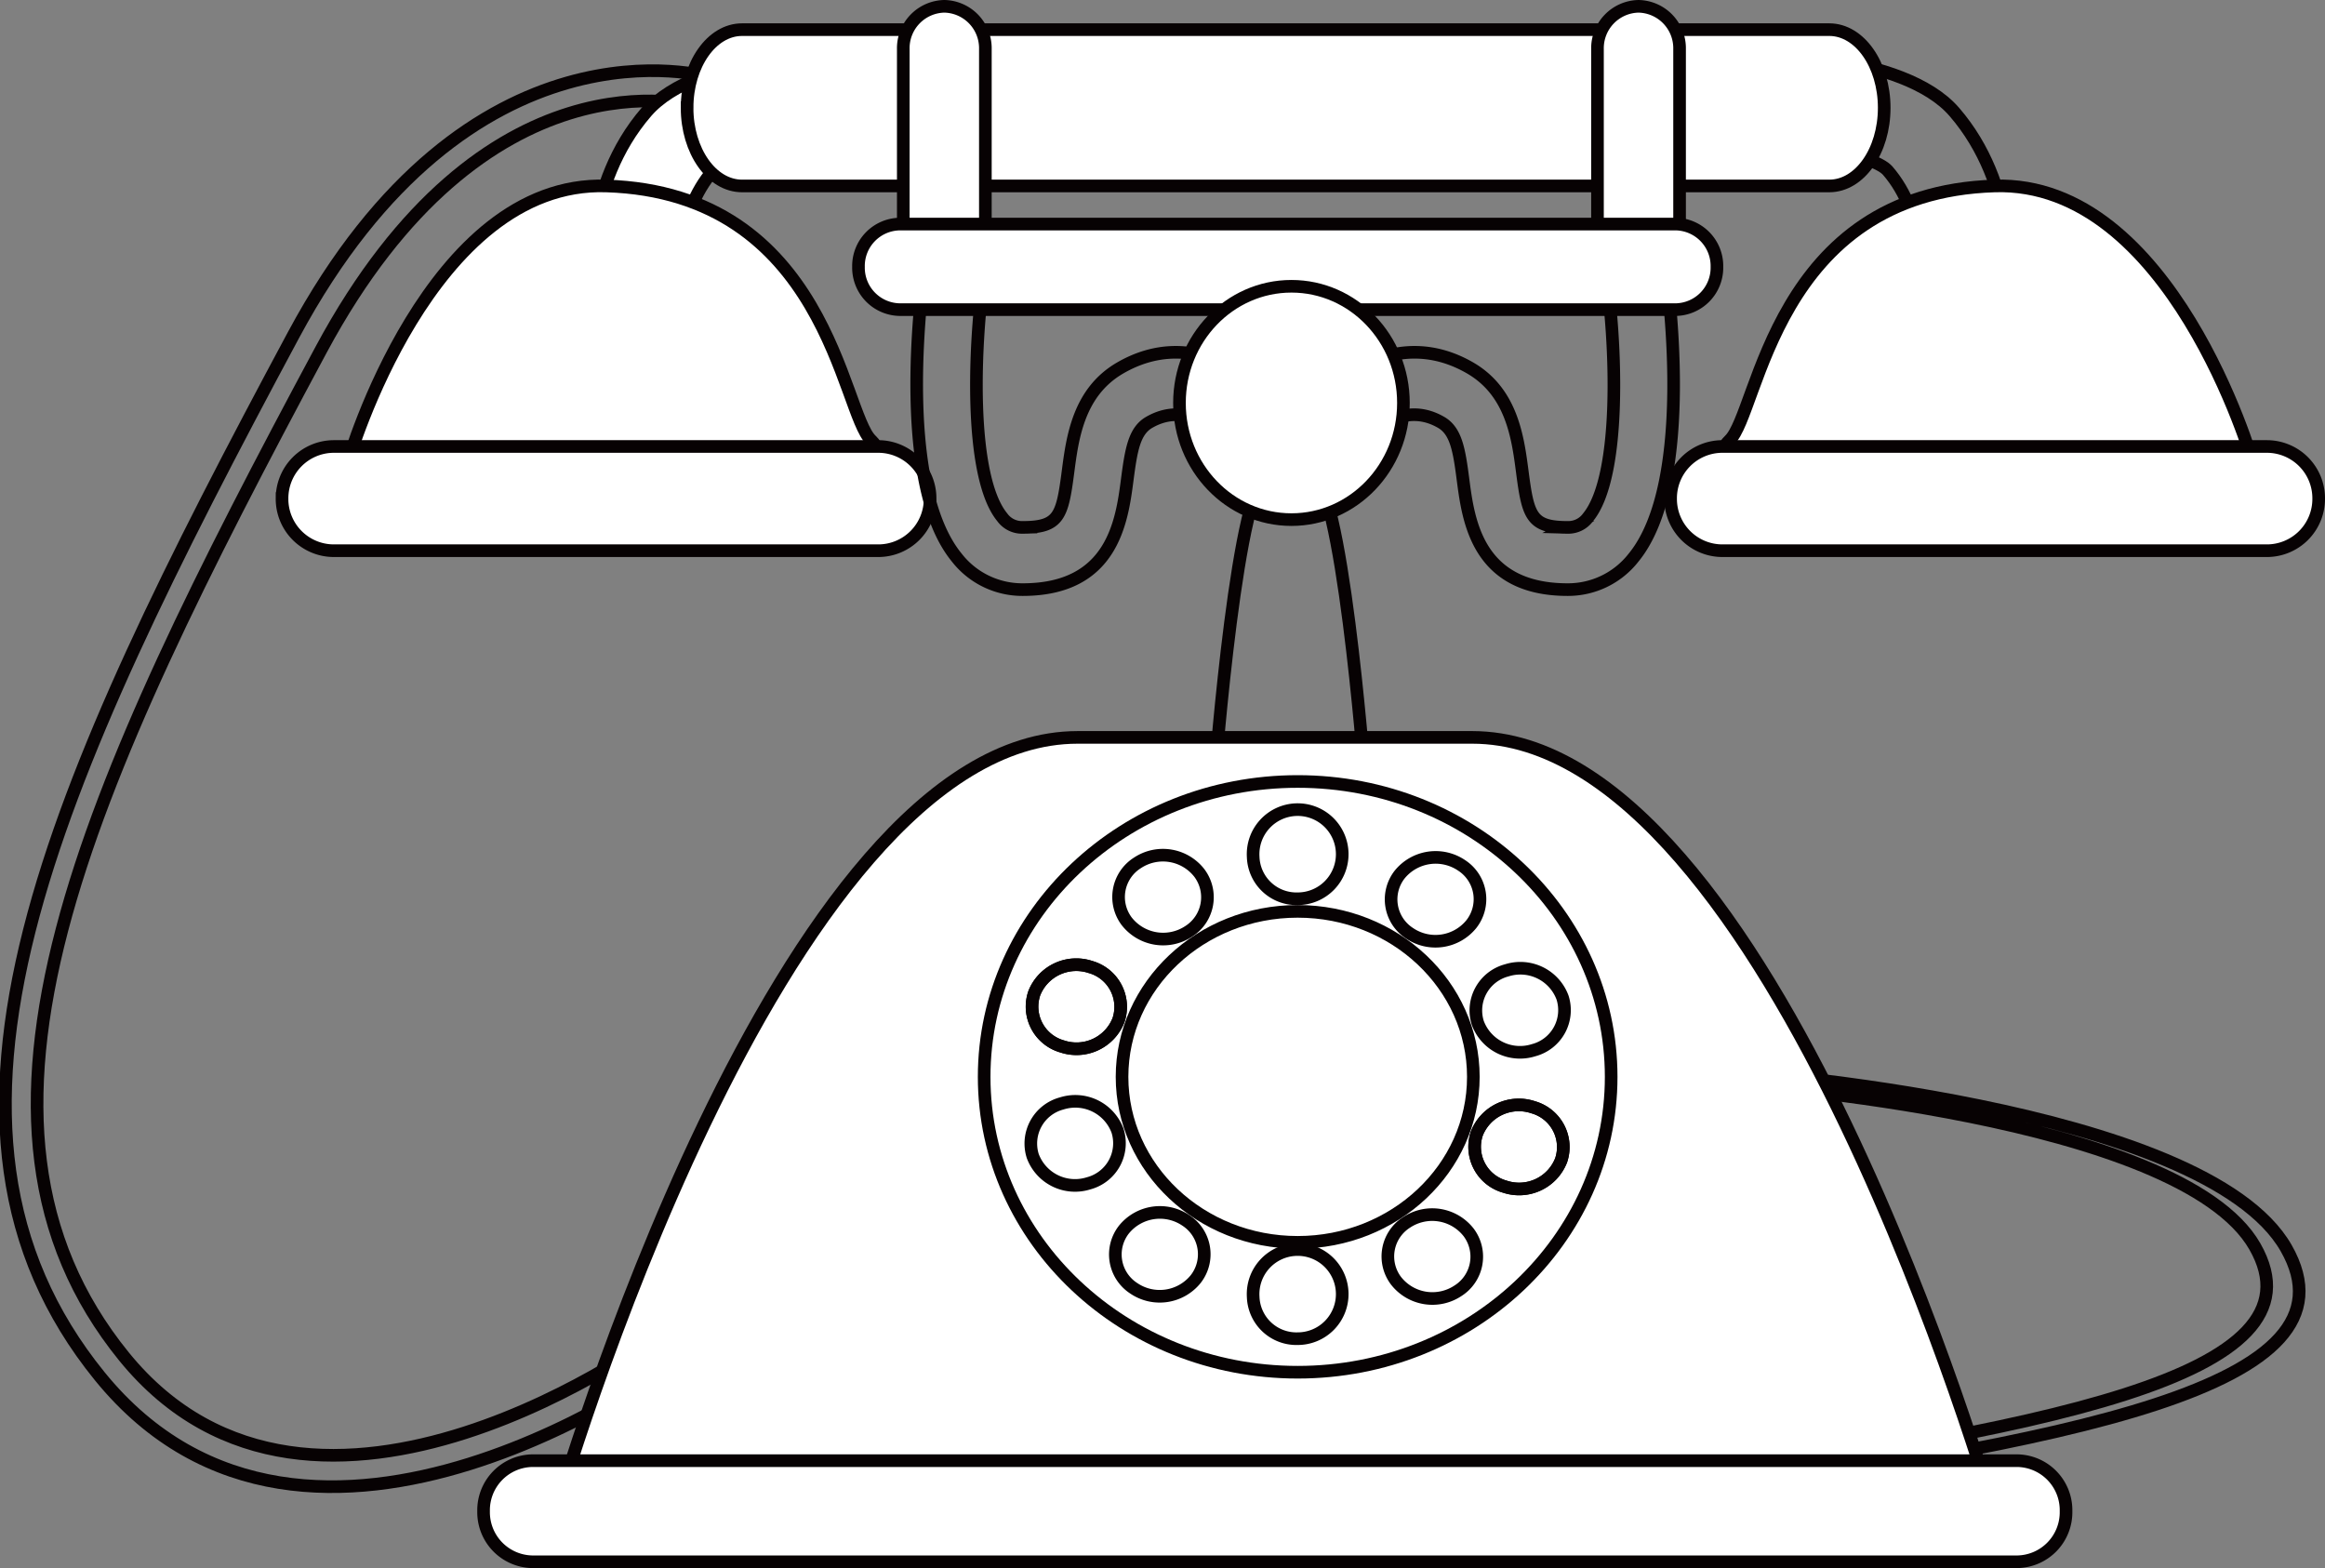 <svg xmlns="http://www.w3.org/2000/svg" width="368.329" height="248.414" viewBox="0 0 368.329 248.414">
  <rect x="0" y="0" width="368.329" height="248.414" fill="#808080" stroke="none"/>
  <g id="グループ_81" data-name="グループ 81" transform="translate(-29.817 -77.465)">
    <g id="グループ_65" data-name="グループ 65">
      <path id="パス_148" data-name="パス 148" d="M290.583,315.268c67.35-9.514,114.045-17.954,101.407-40.083-13.035-22.792-87.157-27.968-87.9-28.026l1.06,2.133c.7.044,70.029,4.9,81.885,25.636,11.875,20.795-33.748,28.982-99.492,38.279-45.409,6.41-72.09-6.752-73.2-7.318l-3.455.972C211.189,307.016,241.625,322.189,290.583,315.268Z" fill="none" stroke="#070203" stroke-miterlimit="10" stroke-width="2"/>
    </g>
    <g id="グループ_66" data-name="グループ 66">
      <path id="パス_149" data-name="パス 149" d="M76.311,130.54C37.949,202.03,13.3,255.706,45.616,295.484c33.321,41.014,91.984-2.857,92.577-3.3l-3-3.948c-.551.421-55.436,41.42-85.733,4.127-30.388-37.4-6.232-89.7,31.216-159.48,25.868-48.21,58.851-38.85,60.244-38.429l1.461-4.731C142,89.6,104.2,78.572,76.311,130.54Z" fill="none" stroke="#070203" stroke-miterlimit="10" stroke-width="2"/>
    </g>
    <g id="グループ_67" data-name="グループ 67">
      <path id="パス_150" data-name="パス 150" d="M339.417,95.189c10.022,11.582,8.765,27.056,8.7,27.708l-13.941-1.243c0-.1.716-10.2-5.3-17.147-2.308-2.66-15.3-4.875-27.266-4.662L301.341,85.7C308.234,85.568,331.33,85.856,339.417,95.189Z" fill="none" stroke="#070203" stroke-miterlimit="10" stroke-width="2"/>
    </g>
    <path id="パス_151" data-name="パス 151" d="M386.646,150.476s-12.818-44.426-40.824-43.553c-35.01,1.094-37.342,35.932-42.01,40.285s7,11.977,7,11.977,0,5.446,37.336,4.353,29.168-7.619,29.168-7.619Z" fill="#fff" stroke="#070203" stroke-miterlimit="10" stroke-width="2"/>
    <path id="パス_152" data-name="パス 152" d="M397.146,156.452a8.209,8.209,0,0,0-8.17-8.255H302.647a8.21,8.21,0,0,0-8.17,8.255h0a8.209,8.209,0,0,0,8.17,8.256h86.329a8.207,8.207,0,0,0,8.17-8.256Z" fill="#fff" stroke="#070203" stroke-miterlimit="10" stroke-width="2"/>
    <g id="グループ_68" data-name="グループ 68">
      <path id="パス_153" data-name="パス 153" d="M132.231,95.189c-10.027,11.582-8.76,27.056-8.694,27.708l13.938-1.243c-.01-.1-.714-10.2,5.3-17.147,2.3-2.66,15.3-4.875,27.266-4.662L170.3,85.7C163.42,85.568,140.313,85.856,132.231,95.189Z" fill="#fff" stroke="#070203" stroke-miterlimit="10" stroke-width="2"/>
    </g>
    <path id="パス_154" data-name="パス 154" d="M84.994,150.476s12.827-44.426,40.843-43.553c35,1.094,37.334,35.932,41.994,40.285,4.677,4.353-7,11.977-7,11.977s0,5.446-37.336,4.353-29.163-7.619-29.163-7.619Z" fill="#fff" stroke="#070203" stroke-miterlimit="10" stroke-width="2"/>
    <path id="パス_155" data-name="パス 155" d="M74.5,156.452a8.213,8.213,0,0,1,8.165-8.255H169a8.213,8.213,0,0,1,8.165,8.255h0A8.211,8.211,0,0,1,169,164.708H82.662a8.211,8.211,0,0,1-8.165-8.256Z" fill="#fff" stroke="#070203" stroke-miterlimit="10" stroke-width="2"/>
    <path id="パス_156" data-name="パス 156" d="M138.669,94.541c0-6.837,3.894-12.38,8.7-12.38H319.615c4.808,0,8.7,5.543,8.7,12.38h0c0,6.844-3.889,12.382-8.7,12.382H147.366c-4.8,0-8.7-5.538-8.7-12.382Z" fill="#fff" stroke="#070203" stroke-miterlimit="10" stroke-width="2"/>
    <g id="グループ_69" data-name="グループ 69">
      <path id="パス_157" data-name="パス 157" d="M288.6,165.811a13.184,13.184,0,0,1-10.439,5.06c-14.3,0-15.72-10.913-16.571-17.431-.609-4.733-1.113-7.7-3.464-9.062-6.791-3.934-12.3,2.878-12.909,3.667l-7.445-6.07c3.721-4.992,13.728-12.707,24.949-6.216,6.613,3.831,7.556,11.072,8.248,16.354.918,7.057,1.4,8.9,7.192,8.9a3.863,3.863,0,0,0,3.241-1.6c5.349-6.52,4.518-27.7,2.727-39.523l9.346-1.533C294.017,121.94,298.5,153.736,288.6,165.811Z" fill="none" stroke="#070203" stroke-miterlimit="10" stroke-width="2"/>
    </g>
    <g id="グループ_70" data-name="グループ 70">
      <path id="パス_158" data-name="パス 158" d="M181.4,165.811a13.167,13.167,0,0,0,10.433,5.06c14.293,0,15.72-10.913,16.567-17.431.619-4.733,1.112-7.7,3.465-9.062,6.8-3.934,12.3,2.878,12.913,3.667l7.448-6.07c-3.725-4.992-13.731-12.707-24.949-6.216-6.616,3.831-7.56,11.072-8.251,16.354-.92,7.057-1.391,8.9-7.193,8.9a3.853,3.853,0,0,1-3.236-1.6c-5.359-6.52-4.518-27.7-2.73-39.523l-9.348-1.533C175.977,121.94,171.5,153.736,181.4,165.811Z" fill="none" stroke="#070203" stroke-miterlimit="10" stroke-width="2"/>
    </g>
    <g id="グループ_72" data-name="グループ 72">
      <g id="グループ_71" data-name="グループ 71">
        <path id="パス_159" data-name="パス 159" d="M172.915,85.242a6.644,6.644,0,0,1,6.505-6.777h0a6.64,6.64,0,0,1,6.5,6.777v30.8a6.641,6.641,0,0,1-6.5,6.775h0a6.645,6.645,0,0,1-6.505-6.775Z" fill="#fff" stroke="#070203" stroke-miterlimit="10" stroke-width="2"/>
        <path id="パス_160" data-name="パス 160" d="M282.892,85.242a6.644,6.644,0,0,1,6.5-6.777h0a6.642,6.642,0,0,1,6.506,6.777v30.8a6.643,6.643,0,0,1-6.506,6.775h0a6.644,6.644,0,0,1-6.5-6.775Z" fill="#fff" stroke="#070203" stroke-miterlimit="10" stroke-width="2"/>
      </g>
      <path id="パス_161" data-name="パス 161" d="M165.819,119.739a6.646,6.646,0,0,1,6.506-6.777H295.309a6.644,6.644,0,0,1,6.506,6.777h0a6.646,6.646,0,0,1-6.506,6.777H172.325a6.648,6.648,0,0,1-6.506-6.777Z" fill="#fff" stroke="#070203" stroke-miterlimit="10" stroke-width="2"/>
    </g>
    <path id="パス_162" data-name="パス 162" d="M245.977,199.888s-3.642-47.5-8.585-47.5h-6.486c-4.953,0-8.6,47.5-8.6,47.5Z" fill="none" stroke="#070203" stroke-miterlimit="10" stroke-width="2"/>
    <path id="パス_163" data-name="パス 163" d="M216.669,141.3c0-10.211,7.938-18.484,17.739-18.484s17.741,8.273,17.741,18.484-7.942,18.482-17.741,18.482S216.669,151.508,216.669,141.3Z" fill="#fff" stroke="#070203" stroke-miterlimit="10" stroke-width="2"/>
    <path id="パス_164" data-name="パス 164" d="M345.686,316.932s-35.058-122.651-82.64-122.651H200.522c-47.589,0-82.647,122.651-82.647,122.651Z" fill="#fff" stroke="#070203" stroke-miterlimit="10" stroke-width="2"/>
    <path id="パス_165" data-name="パス 165" d="M106.426,316.869a7.857,7.857,0,0,1,7.686-8.006H349.439a7.847,7.847,0,0,1,7.682,8.006h0a7.849,7.849,0,0,1-7.682,8.01H114.112a7.859,7.859,0,0,1-7.686-8.01Z" fill="#fff" stroke="#070203" stroke-miterlimit="10" stroke-width="2"/>
    <g id="グループ_80" data-name="グループ 80">
      <path id="パス_166" data-name="パス 166" d="M235.394,201.266c-27.426,0-49.666,20.944-49.666,46.793s22.24,46.793,49.666,46.793S285.06,273.9,285.06,248.059,262.83,201.266,235.394,201.266Zm0,73.009c-15.372,0-27.822-11.74-27.822-26.216s12.45-26.217,27.822-26.217,27.832,11.735,27.832,26.217S250.761,274.275,235.394,274.275Z" fill="none" stroke="#070203" stroke-miterlimit="10" stroke-width="2"/>
      <g id="グループ_79" data-name="グループ 79">
        <g id="グループ_73" data-name="グループ 73">
          <path id="パス_167" data-name="パス 167" d="M272.691,252.872a6.555,6.555,0,0,1,4.441,8.406,7.143,7.143,0,0,1-8.915,4.175,6.556,6.556,0,0,1-4.444-8.407A7.142,7.142,0,0,1,272.691,252.872Z" fill="none" stroke="#070203" stroke-miterlimit="10" stroke-width="2"/>
          <path id="パス_168" data-name="パス 168" d="M202.583,230.66a6.565,6.565,0,0,1,4.432,8.407,7.15,7.15,0,0,1-8.924,4.174,6.555,6.555,0,0,1-4.43-8.407A7.15,7.15,0,0,1,202.583,230.66Z" fill="none" stroke="#070203" stroke-miterlimit="10" stroke-width="2"/>
        </g>
        <g id="グループ_74" data-name="グループ 74">
          <path id="パス_169" data-name="パス 169" d="M262.481,272.7a6.39,6.39,0,0,1-1.692,9.248,7.313,7.313,0,0,1-9.815-1.591,6.39,6.39,0,0,1,1.688-9.253A7.321,7.321,0,0,1,262.481,272.7Z" fill="none" stroke="#070203" stroke-miterlimit="10" stroke-width="2"/>
          <path id="パス_170" data-name="パス 170" d="M219.819,215.762a6.4,6.4,0,0,1-1.689,9.249,7.329,7.329,0,0,1-9.824-1.6,6.393,6.393,0,0,1,1.705-9.249A7.309,7.309,0,0,1,219.819,215.762Z" fill="none" stroke="#070203" stroke-miterlimit="10" stroke-width="2"/>
        </g>
        <g id="グループ_75" data-name="グループ 75">
          <path id="パス_171" data-name="パス 171" d="M272.691,252.872a6.555,6.555,0,0,1,4.441,8.406,7.143,7.143,0,0,1-8.915,4.175,6.556,6.556,0,0,1-4.444-8.407A7.142,7.142,0,0,1,272.691,252.872Z" fill="none" stroke="#070203" stroke-miterlimit="10" stroke-width="2"/>
          <path id="パス_172" data-name="パス 172" d="M202.583,230.66a6.565,6.565,0,0,1,4.432,8.407,7.15,7.15,0,0,1-8.924,4.174,6.555,6.555,0,0,1-4.43-8.407A7.15,7.15,0,0,1,202.583,230.66Z" fill="none" stroke="#070203" stroke-miterlimit="10" stroke-width="2"/>
        </g>
        <g id="グループ_76" data-name="グループ 76">
          <path id="パス_173" data-name="パス 173" d="M268.517,231.187a7.125,7.125,0,0,1,8.842,4.32,6.558,6.558,0,0,1-4.585,8.329,7.131,7.131,0,0,1-8.843-4.315A6.569,6.569,0,0,1,268.517,231.187Z" fill="none" stroke="#070203" stroke-miterlimit="10" stroke-width="2"/>
          <path id="パス_174" data-name="パス 174" d="M198.009,252.272a7.137,7.137,0,0,1,8.847,4.314,6.571,6.571,0,0,1-4.581,8.34,7.144,7.144,0,0,1-8.847-4.321A6.57,6.57,0,0,1,198.009,252.272Z" fill="none" stroke="#070203" stroke-miterlimit="10" stroke-width="2"/>
        </g>
        <g id="グループ_77" data-name="グループ 77">
          <path id="パス_175" data-name="パス 175" d="M251.549,216.014a7.337,7.337,0,0,1,9.849-1.437,6.385,6.385,0,0,1,1.518,9.277,7.314,7.314,0,0,1-9.838,1.432A6.392,6.392,0,0,1,251.549,216.014Z" fill="none" stroke="#070203" stroke-miterlimit="10" stroke-width="2"/>
          <path id="パス_176" data-name="パス 176" d="M207.862,272.263a7.331,7.331,0,0,1,9.852-1.442,6.389,6.389,0,0,1,1.524,9.278,7.325,7.325,0,0,1-9.846,1.432A6.39,6.39,0,0,1,207.862,272.263Z" fill="none" stroke="#070203" stroke-miterlimit="10" stroke-width="2"/>
        </g>
        <g id="グループ_78" data-name="グループ 78">
          <path id="パス_177" data-name="パス 177" d="M228.346,213.208a7.06,7.06,0,1,1,7.048,6.637A6.856,6.856,0,0,1,228.346,213.208Z" fill="none" stroke="#070203" stroke-miterlimit="10" stroke-width="2"/>
          <path id="パス_178" data-name="パス 178" d="M228.346,282.9a7.06,7.06,0,1,1,7.048,6.637A6.853,6.853,0,0,1,228.346,282.9Z" fill="none" stroke="#070203" stroke-miterlimit="10" stroke-width="2"/>
        </g>
      </g>
    </g>
  </g>
</svg>
